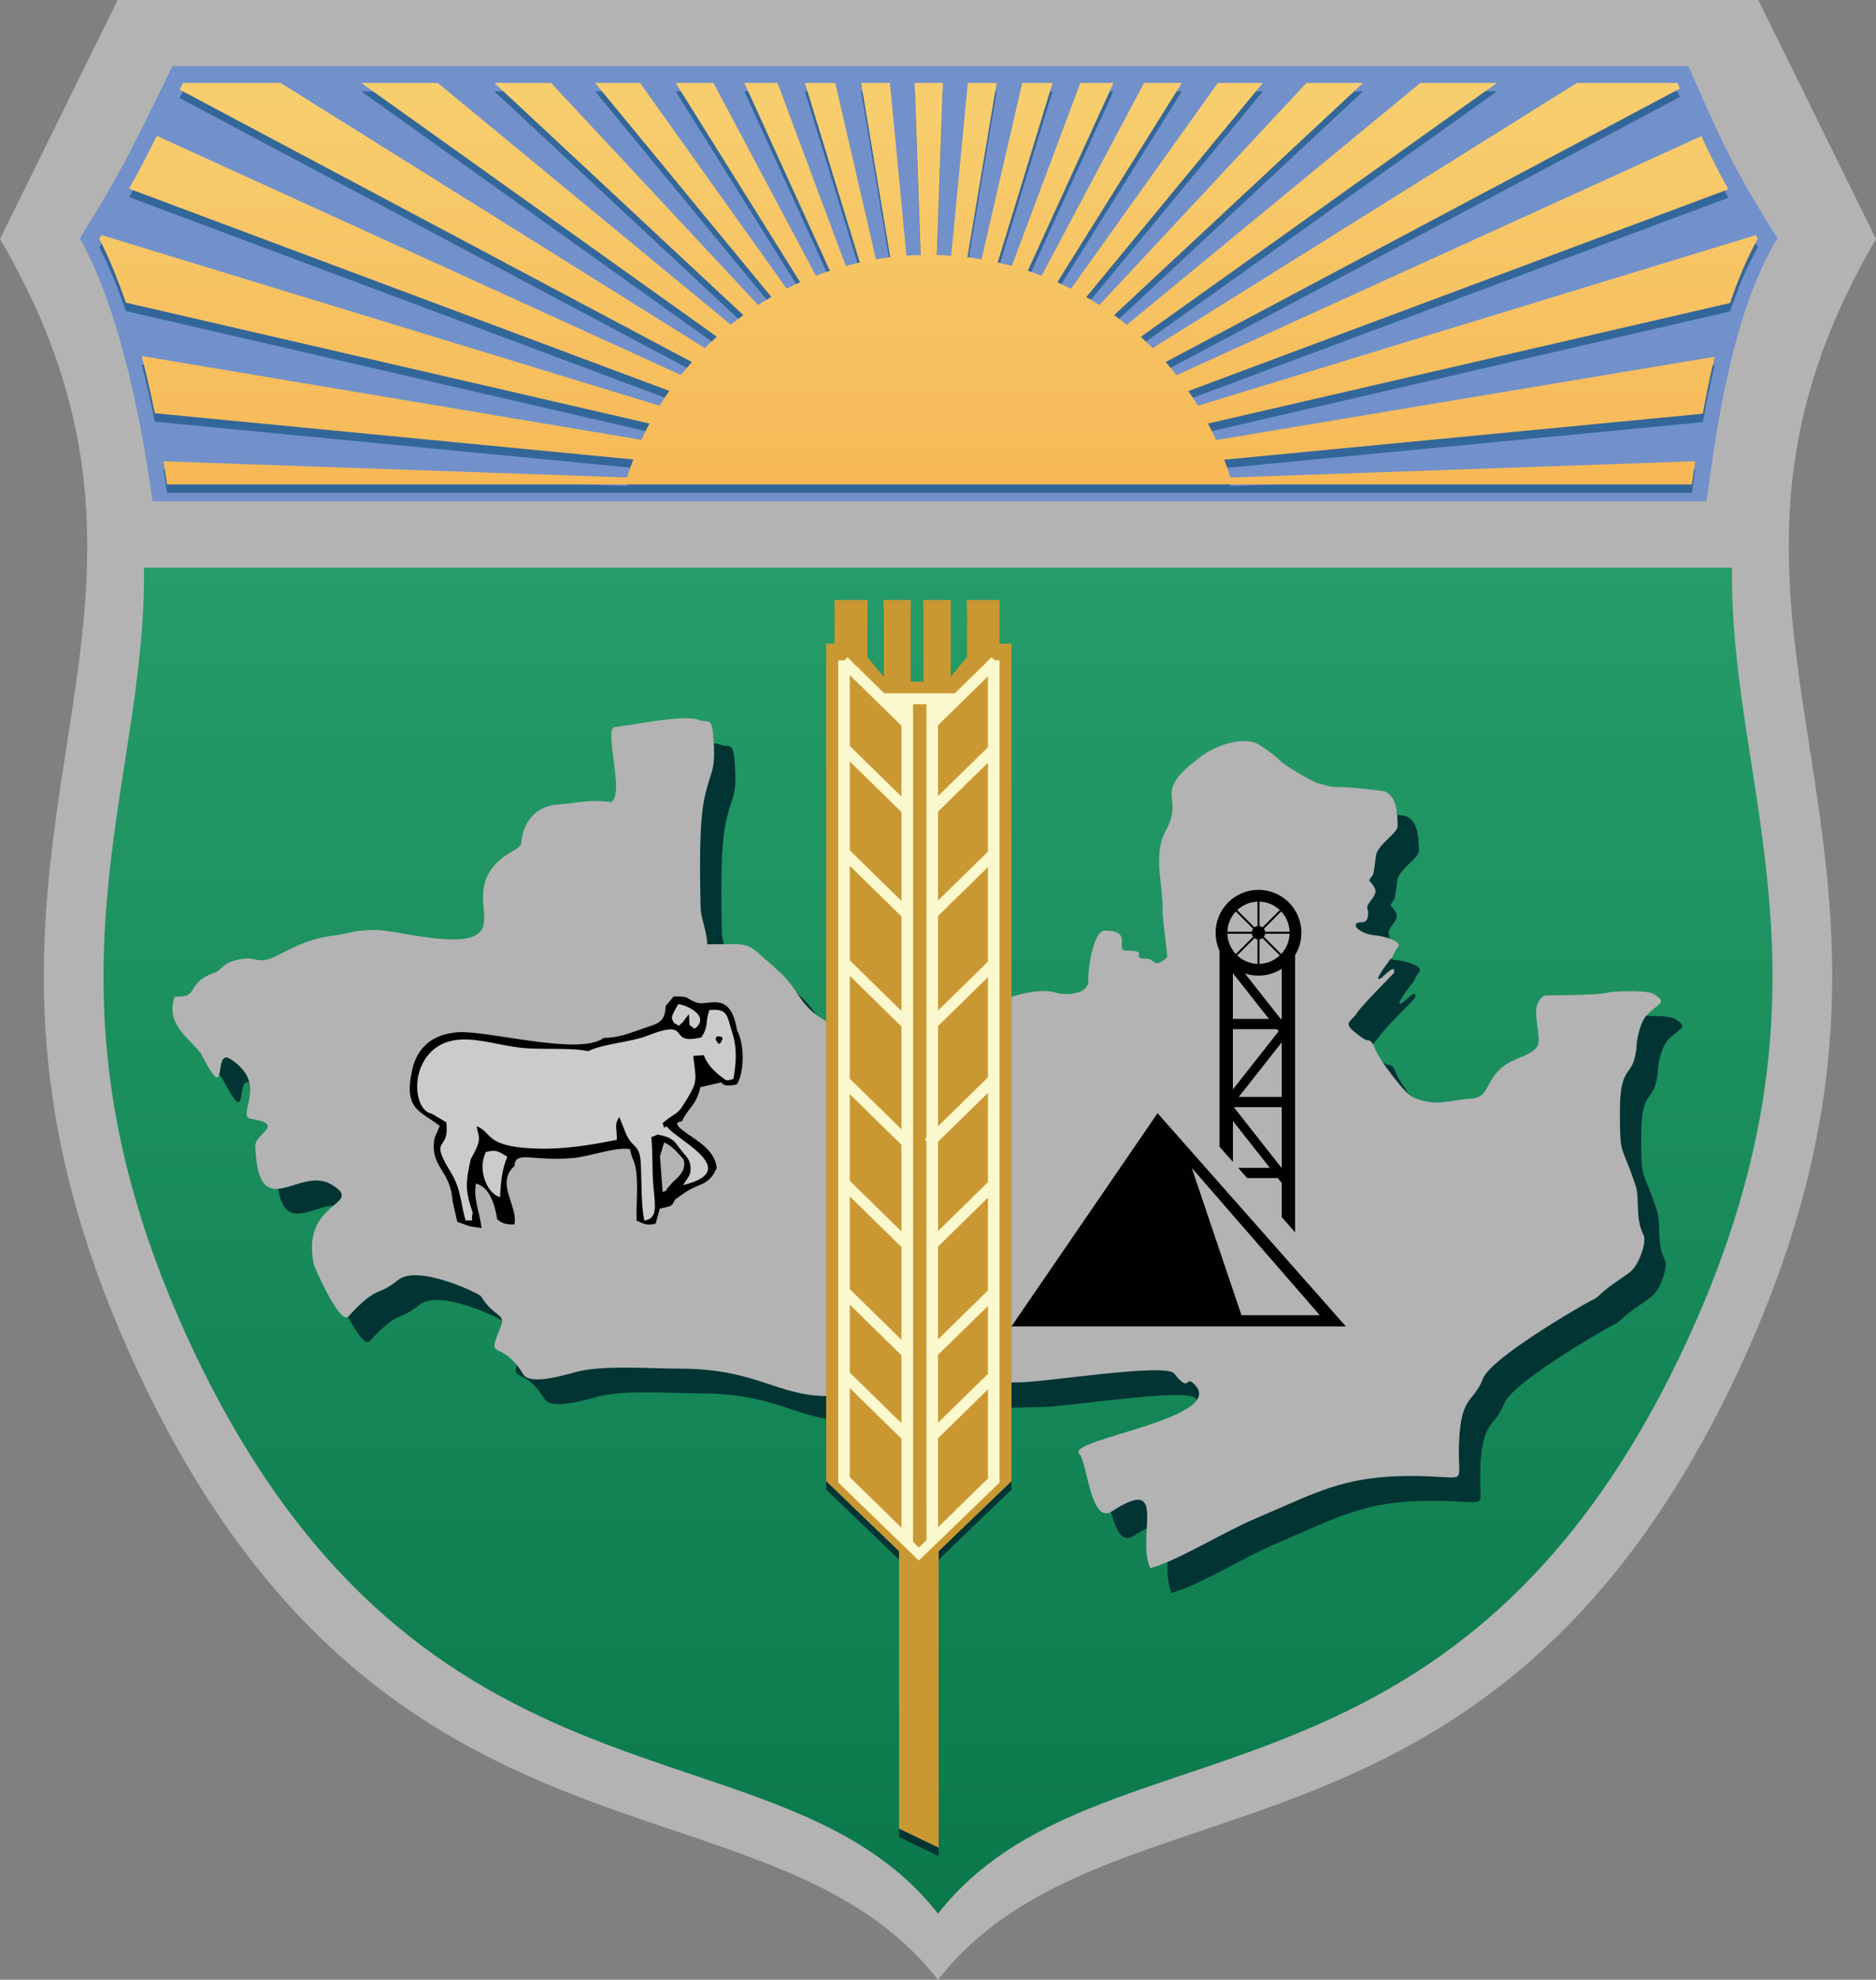 <?xml version="1.0" encoding="utf-8"?>
<!-- Generator: Adobe Illustrator 16.0.3, SVG Export Plug-In . SVG Version: 6.00 Build 0)  -->
<!DOCTYPE svg PUBLIC "-//W3C//DTD SVG 1.1//EN" "http://www.w3.org/Graphics/SVG/1.1/DTD/svg11.dtd">
<svg version="1.1" id="Layer_1" xmlns="http://www.w3.org/2000/svg" xmlns:xlink="http://www.w3.org/1999/xlink" x="0px" y="0px"
	 width="131.848px" height="139.108px" viewBox="0 0 131.848 139.108" enable-background="new 0 0 131.848 139.108"
	 xml:space="preserve">
<rect x="0" y="0" width="131.848" height="139.108" fill="#808080" stroke="none"/>
<g>
	<path fill-rule="evenodd" clip-rule="evenodd" fill="#B3B3B3" d="M0,16.793C2.758,11.195,5.516,5.597,8.272,0h115.304
		c2.758,5.597,5.516,11.195,8.272,16.793c-16.568,28.245,7.665,42.501-9.704,79.604c-17.372,37.103-44.247,27.408-56.216,42.711
		h-0.009C53.951,123.806,27.076,133.5,9.706,96.397C-7.666,59.294,16.569,45.038,0,16.793z"/>
	<linearGradient id="SVGID_1_" gradientUnits="userSpaceOnUse" x1="65.924" y1="39.892" x2="65.924" y2="134.463">
		<stop  offset="0" style="stop-color:#269C6A"/>
		<stop  offset="1" style="stop-color:#0A784B"/>
	</linearGradient>
	<path fill-rule="evenodd" clip-rule="evenodd" fill="url(#SVGID_1_)" d="M121.73,39.892c-0.213,15.758,8.392,29.65-3.34,54.713
		c-16.213,34.625-41.293,25.578-52.462,39.858h-0.007c-11.171-14.28-36.251-5.233-52.462-39.858
		C1.726,69.542,10.333,55.65,10.118,39.892H121.73z"/>
	<path fill-rule="evenodd" clip-rule="evenodd" fill="#7291CA" d="M5.615,16.739c3.007-4.785,3.934-6.87,6.507-12.094h106.534
		c2.322,5.224,3.009,6.933,6.267,12.094c-3.258,5.359-4.355,13.869-4.982,18.485H10.717C10.09,30.607,8.622,22.161,5.615,16.739z"/>
	<path fill-rule="evenodd" clip-rule="evenodd" fill="#346799" d="M65.846,18.512c0.336,0.009,0.671,0.024,1.004,0.048l1.173-12.139
		h2.023L67.993,18.67c0.333,0.04,0.662,0.088,0.99,0.144l2.861-12.393h2.131L70.12,19.036c0.333,0.075,0.665,0.156,0.993,0.247
		l4.813-12.861h2.33L72.236,19.62c0.326,0.108,0.65,0.224,0.97,0.346l7.202-13.544h2.651L74.31,20.423
		c0.324,0.145,0.644,0.297,0.96,0.457L85.59,6.421h3.162L76.345,21.462c0.313,0.181,0.62,0.368,0.922,0.562l14.55-15.603h3.979
		L78.302,22.734c0.303,0.22,0.6,0.448,0.892,0.683L99.825,6.421h5.38L80.178,24.26c0.283,0.257,0.56,0.521,0.829,0.792
		l29.818-18.632h7.063l0.149,0.336l0.025,0.059L81.924,26.032c0.265,0.299,0.521,0.607,0.768,0.921l36.878-16.792
		c0.598,1.281,1.173,2.425,1.906,3.731L83.518,28.07c0.233,0.337,0.458,0.681,0.673,1.031l39.203-11.985l0.151,0.241
		c-0.768,1.38-1.41,2.92-1.951,4.525l-36.688,8.47c0.198,0.38,0.39,0.766,0.568,1.159l35.038-5.852
		c-0.33,1.358-0.604,2.71-0.836,4.004l-33.631,3.228c0.154,0.412,0.299,0.83,0.43,1.253l32.663-1.141
		c-0.084,0.572-0.159,1.116-0.228,1.628H11.744c-0.076-0.511-0.16-1.056-0.251-1.625l32.58,1.138
		c0.132-0.428,0.276-0.85,0.433-1.266l-33.627-3.249c-0.197-0.986-0.42-2.003-0.673-3.032c-0.079-0.329-0.163-0.658-0.249-0.988
		l35.123,5.889c0.177-0.389,0.364-0.77,0.563-1.146L8.84,21.856c-0.539-1.585-1.156-3.107-1.861-4.478l0.165-0.266l39.211,11.988
		c0.218-0.354,0.445-0.701,0.682-1.042L9.072,13.851c0.701-1.25,1.301-2.409,1.952-3.71l36.838,16.803
		c0.246-0.311,0.5-0.615,0.761-0.912L12.625,6.891l0.23-0.47h6.867l29.818,18.632c0.271-0.274,0.551-0.541,0.838-0.801L25.396,6.421
		h5.372l20.595,16.988c0.288-0.231,0.582-0.457,0.882-0.675L34.75,6.421h3.98l14.552,15.604c0.304-0.198,0.615-0.387,0.929-0.568
		L41.825,6.421h3.16l10.303,14.455c0.313-0.158,0.63-0.308,0.95-0.452l-8.75-14.003h2.652l7.202,13.546
		c0.323-0.124,0.651-0.241,0.981-0.35L52.314,6.421h2.329l4.803,12.859c0.324-0.088,0.652-0.169,0.982-0.243L56.571,6.421h2.131
		l2.861,12.393c0.331-0.056,0.666-0.104,1.003-0.145L60.521,6.421h2.021l1.166,12.139c0.33-0.023,0.661-0.039,0.995-0.047
		L64.28,6.421h1.988L65.846,18.512L65.846,18.512z M118.067,6.813l-0.025-0.057h-0.002l0.025,0.059L118.067,6.813L118.067,6.813z
		 M117.893,6.421h-0.003l0.149,0.335h0.002L117.893,6.421z"/>
	<linearGradient id="SVGID_2_" gradientUnits="userSpaceOnUse" x1="65.262" y1="-38.348" x2="65.262" y2="78.216">
		<stop  offset="0" style="stop-color:#F7F294"/>
		<stop  offset="1" style="stop-color:#F79532"/>
	</linearGradient>
	<path fill-rule="evenodd" clip-rule="evenodd" fill="url(#SVGID_2_)" d="M65.846,17.919c0.336,0.008,0.671,0.025,1.004,0.049
		l1.173-12.139h2.023l-2.054,12.248c0.333,0.042,0.662,0.089,0.99,0.145l2.861-12.393h2.131L70.12,18.443
		c0.333,0.075,0.665,0.157,0.993,0.246l4.813-12.86h2.33l-6.021,13.199c0.326,0.108,0.65,0.223,0.97,0.346l7.202-13.545h2.651
		L74.31,19.832c0.324,0.145,0.644,0.297,0.96,0.457L85.59,5.829h3.162L76.345,20.87c0.313,0.18,0.62,0.368,0.922,0.563l14.55-15.603
		h3.979L78.302,22.143c0.303,0.22,0.6,0.447,0.892,0.682L99.825,5.829h5.38l-25.026,17.84c0.283,0.256,0.56,0.521,0.829,0.792
		l29.818-18.632h7.063l0.149,0.336l0.025,0.059L81.924,25.439c0.265,0.3,0.521,0.607,0.768,0.922L119.57,9.569
		c0.598,1.281,1.173,2.425,1.906,3.73L83.518,27.478c0.233,0.336,0.458,0.681,0.673,1.03l39.203-11.984l0.151,0.242
		c-0.768,1.379-1.41,2.919-1.951,4.524l-36.688,8.47c0.198,0.38,0.39,0.767,0.568,1.159l35.038-5.852
		c-0.33,1.357-0.604,2.711-0.836,4.004L86.045,32.3c0.154,0.411,0.299,0.829,0.43,1.251l32.663-1.14
		c-0.084,0.572-0.159,1.117-0.228,1.628H11.744c-0.076-0.511-0.16-1.054-0.251-1.625l32.58,1.137
		c0.132-0.427,0.276-0.849,0.433-1.266l-33.627-3.249c-0.197-0.985-0.42-2.003-0.673-3.031c-0.079-0.329-0.163-0.659-0.249-0.989
		l35.123,5.89c0.177-0.388,0.364-0.771,0.563-1.146L8.84,21.264c-0.539-1.584-1.156-3.107-1.861-4.478l0.165-0.266l39.211,11.988
		c0.218-0.354,0.445-0.701,0.682-1.042L9.072,13.259c0.701-1.249,1.301-2.409,1.952-3.711l36.838,16.803
		c0.246-0.311,0.5-0.615,0.761-0.912L12.625,6.298l0.23-0.469h6.867l29.818,18.632c0.271-0.275,0.551-0.542,0.838-0.801
		L25.396,5.829h5.372l20.595,16.989c0.288-0.232,0.582-0.458,0.882-0.675L34.75,5.829h3.98l14.552,15.604
		c0.304-0.196,0.615-0.386,0.929-0.567L41.825,5.829h3.16l10.303,14.455c0.313-0.158,0.63-0.309,0.95-0.452l-8.75-14.003h2.652
		l7.202,13.546c0.323-0.124,0.651-0.24,0.981-0.349L52.314,5.829h2.329l4.803,12.859c0.324-0.088,0.652-0.169,0.982-0.243
		L56.571,5.829h2.131l2.861,12.394c0.331-0.056,0.666-0.105,1.003-0.146L60.521,5.829h2.021l1.166,12.139
		c0.33-0.023,0.661-0.04,0.995-0.047L64.28,5.829h1.988L65.846,17.919L65.846,17.919z M118.067,6.222l-0.025-0.059l-0.002,0.001
		l0.025,0.059L118.067,6.222L118.067,6.222z M117.893,5.829h-0.003l0.149,0.335l0.002-0.001L117.893,5.829z"/>
	<path fill-rule="evenodd" clip-rule="evenodd" fill="#033434" d="M23.562,90.617c-0.998-4.568,3.686-4.166,1.236-5.646
		c-2.278-1.377-5.138,2.957-5.359-2.689c-0.038-0.92,2.159-1.526-0.271-1.923c-1.188-0.196,1.328-2.402-1.47-4.206
		c-1.302-0.839-0.062,3.464-2.002-0.242c-0.523-1.001-2.688-2.083-1.918-4.151c1.774,0.123,0.706-0.902,2.72-1.65
		c0.708-0.262,0.53-0.696,1.848-0.964c1.305-0.267,1.19,0.493,2.76-0.326c1.31-0.684,2.32-1.157,3.817-1.341
		c1.212-0.149,1.374-0.399,2.982-0.399c1.494,0,6.644,1.541,7.474-0.064c0.628-1.217-1.197-3.666,2.299-5.563
		c0.136-0.074,0.414-0.285,0.45-0.427c0.085-1.505,1.042-2.658,2.545-2.761c1.386-0.094,2.131-0.367,3.685-0.175l0.087-0.003
		c0.998-0.455-0.544-5.184,0.263-5.265c1.279-0.13,4.878-0.928,5.945-0.489c0.651,0.269,0.896-0.433,1.008,1.627
		c0.112,2.055-0.206,1.841-0.647,3.813c-0.414,1.846-0.32,5.715-0.277,7.745c0.016,0.755,0.465,1.734,0.465,2.573
		c3.381,0,2.528-0.287,4.896,1.77c1.939,1.687,1.367,2.9,4.657,4.168c0.431,0.166,6.347,0.254,6.988-0.063
		c0.666-0.329,2.317-0.714,3.136-1.356c0.968-0.759,3.65-1.559,4.873-1.109c0.396,0.147,2.336,0.23,2.234-0.953
		c-0.041-0.487,0.299-3.422,1.173-3.422c2.047,0,0.628,1.405,1.504,1.405c1.772,0,0.097,0.57,1.448,0.57
		c0.578,0,0.395,0.772,1.402-0.084c0.072-0.061-0.322-2.723-0.307-3.199c0.062-1.818-0.699-4.001,0.19-5.642
		c1.479-2.719-1.166-2.574,2.629-5.371c0.897-0.662,2.873-1.391,3.938-0.754c0.539,0.34,1.134,0.763,1.58,1.208
		c0.278,0.277,2.17,1.396,2.538,1.497c1.312,0.36,0.721,0.245,2.04,0.299c0.249,0.011,2.572,0.226,2.726,0.302
		c0.867,0.433,0.839,1.505,0.879,2.421c0.021,0.515-1.479,1.338-1.533,2.143c-0.009,0.109-0.15,1.208-0.201,1.279
		c-0.441,0.634-0.267,0.206,0.127,0.949c0.273,0.517-0.674,1.084-0.516,1.453c0.067,0.157,0.143,0.934-0.365,0.934
		c-0.984,0-0.299,0.854,1.061,0.941c0.242,0.016,1.876,0.388,1.428,0.838c-0.213,0.213-0.521,1.058-0.418,0.7
		c-0.01,0.008-1.533,1.953-0.714,1.428c0.134-0.086,1.058-1.093,0.862-0.325c-0.004,0.015-2.266,2.291-2.524,2.712
		c-0.524,0.854-1.347,0.677,0.396,1.896c0.354,0.245,0.482-0.141,0.831,0.759c0.246,0.634,2.018,3.102,2.683,3.373
		c1.679,0.687,2.364,0.179,4.06,0.075c1.526-0.093,0.795-1.765,3.141-2.765c0.521-0.223,1.446-0.539,1.56-1.08
		c0.207-0.992-0.699-2.726,0.441-3.392c0.063-0.038,3.7,0.012,4.576-0.231c0.343-0.095,2.64-0.149,3.052,0.098
		c1.066,0.636,0.439,0.625-0.418,1.48c-0.474,0.474-0.772,1.789-0.747,2.445l-0.022,0.043c-0.245,2.007-1.14,0.91-1.14,4.291
		c0,3.301,0.096,2.198,1.097,5.2c0.314,0.942-0.044,2.366,0.563,3.487c0.246,0.455-0.313,2.128-0.929,2.595
		c-0.962,0.731-1.315,0.845-2.205,1.669c-0.163,0.149-0.347,0.273-0.544,0.351c-1.118,0.6-7.065,4.073-7.604,5.485
		c-0.7,1.834-1.696,1.033-1.696,5.328c0,2.203,0.575,1.515-3.416,1.515c-4.792,0-6.688,1.221-10.918,3.007
		c-2.151,0.907-5.335,2.882-7.18,3.414l-0.159,0.072c-1.062-2.176,1.35-6.667-2.714-4.005c-1.483,0.971-1.729-3.46-2.296-4.066
		c-0.939-1.006,10.8-2.531,7.992-4.966c-0.507-0.437-0.258,0.689-1.309-0.651c-0.607-0.774-9.063,0.615-10.938,0.615
		c-4.934,0-8.214,0.965-13.398,0.965c-3.625,0-4.979-1.932-10.483-1.932c-2.056,0-5.375-0.269-7.24,0.242
		c-0.944,0.259-3.227,0.922-3.687,0.17c-1.637-2.679-2.679-0.729-1.578-3.394c0.362-0.879-0.527-0.652-1.405-2.107
		c-0.1-0.163-4.398-2.267-5.811-1.14c-1.614,1.286-1.365,0.259-3.517,2.574C25.395,94.862,23.61,90.803,23.562,90.617z"/>
	<path fill-rule="evenodd" clip-rule="evenodd" fill="#B3B3B3" d="M22.065,88.881c-0.998-4.566,3.685-4.164,1.236-5.646
		c-2.279-1.379-5.138,2.957-5.36-2.69c-0.036-0.919,2.159-1.525-0.271-1.922c-1.188-0.194,1.327-2.402-1.468-4.205
		c-1.304-0.839-0.063,3.462-2.004-0.242c-0.523-1.002-2.687-2.083-1.916-4.153c1.774,0.124,0.704-0.901,2.72-1.648
		c0.706-0.262,0.529-0.697,1.846-0.965c1.305-0.266,1.19,0.493,2.76-0.327c1.31-0.683,2.32-1.157,3.817-1.341
		c1.21-0.148,1.374-0.398,2.983-0.398c1.494,0,6.644,1.54,7.473-0.065c0.628-1.217-1.197-3.665,2.299-5.562
		c0.136-0.073,0.414-0.285,0.45-0.427c0.086-1.506,1.042-2.658,2.545-2.76c1.386-0.096,2.133-0.368,3.685-0.176l0.088-0.003
		c0.998-0.455-0.544-5.184,0.263-5.265c1.279-0.129,4.878-0.928,5.945-0.488c0.651,0.268,0.896-0.433,1.008,1.627
		c0.112,2.055-0.206,1.84-0.647,3.811c-0.414,1.846-0.32,5.715-0.277,7.745c0.016,0.754,0.466,1.734,0.466,2.572
		c3.381,0,2.529-0.286,4.896,1.77c1.939,1.687,1.367,2.9,4.657,4.17c0.431,0.164,6.347,0.254,6.987-0.063
		c0.667-0.33,2.318-0.715,3.136-1.357c0.969-0.759,3.651-1.558,4.874-1.108c0.396,0.146,2.335,0.229,2.233-0.953
		c-0.041-0.489,0.299-3.422,1.173-3.422c2.048,0,0.629,1.403,1.505,1.403c1.771,0,0.096,0.57,1.447,0.57
		c0.579,0,0.396,0.773,1.403-0.084c0.072-0.06-0.323-2.724-0.308-3.198c0.063-1.819-0.699-4.002,0.192-5.641
		c1.479-2.719-1.166-2.576,2.628-5.372c0.899-0.662,2.872-1.39,3.938-0.753c0.539,0.339,1.133,0.762,1.579,1.206
		c0.278,0.278,2.171,1.397,2.54,1.498c1.311,0.36,0.72,0.245,2.038,0.3c0.249,0.01,2.573,0.226,2.726,0.301
		c0.867,0.432,0.84,1.504,0.879,2.42c0.021,0.514-1.479,1.337-1.535,2.142c-0.007,0.109-0.147,1.208-0.197,1.279
		c-0.443,0.634-0.268,0.206,0.125,0.95c0.273,0.516-0.673,1.083-0.515,1.453c0.067,0.157,0.145,0.933-0.366,0.933
		c-0.983,0-0.299,0.855,1.062,0.942c0.244,0.015,1.875,0.387,1.427,0.837c-0.213,0.213-0.519,1.059-0.417,0.7
		c-0.011,0.008-1.531,1.953-0.714,1.428c0.134-0.086,1.058-1.092,0.861-0.325c-0.003,0.014-2.265,2.291-2.524,2.713
		c-0.523,0.854-1.346,0.676,0.397,1.894c0.354,0.246,0.484-0.141,0.832,0.761c0.244,0.632,2.017,3.1,2.681,3.373
		c1.68,0.686,2.365,0.179,4.062,0.075c1.525-0.095,0.793-1.767,3.14-2.768c0.523-0.224,1.447-0.536,1.561-1.079
		c0.206-0.992-0.7-2.726,0.439-3.391c0.063-0.038,3.701,0.012,4.578-0.231c0.342-0.096,2.638-0.149,3.05,0.097
		c1.066,0.638,0.439,0.624-0.417,1.48c-0.474,0.476-0.772,1.789-0.747,2.443l-0.022,0.045c-0.243,2.009-1.14,0.91-1.14,4.293
		c0,3.299,0.096,2.196,1.097,5.2c0.314,0.94-0.044,2.362,0.563,3.485c0.245,0.454-0.314,2.13-0.929,2.597
		c-0.962,0.731-1.314,0.842-2.205,1.668c-0.163,0.149-0.347,0.272-0.545,0.35c-1.117,0.6-7.064,4.075-7.604,5.483
		c-0.7,1.836-1.696,1.035-1.696,5.33c0,2.205,0.575,1.515-3.416,1.515c-4.793,0-6.688,1.223-10.918,3.007
		c-2.152,0.909-5.336,2.884-7.18,3.416l-0.16,0.072c-1.062-2.178,1.35-6.667-2.713-4.008c-1.484,0.972-1.729-3.459-2.296-4.066
		c-0.939-1.003,10.8-2.53,7.992-4.963c-0.505-0.438-0.258,0.689-1.309-0.653c-0.608-0.774-9.063,0.615-10.939,0.615
		c-4.934,0-8.213,0.965-13.397,0.965c-3.625,0-4.98-1.93-10.484-1.93c-2.056,0-5.375-0.27-7.24,0.24
		c-0.945,0.258-3.227,0.924-3.686,0.172c-1.638-2.681-2.681-0.729-1.58-3.396c0.362-0.881-0.527-0.65-1.405-2.106
		c-0.098-0.165-4.398-2.268-5.811-1.141c-1.614,1.284-1.365,0.259-3.517,2.576C23.897,93.128,22.113,89.068,22.065,88.881z"/>
	<polygon fill-rule="evenodd" clip-rule="evenodd" fill="#033434" points="65.971,109.589 65.971,130.423 63.184,129.083 
		63.184,109.589 58.065,104.671 58.065,45.821 58.649,45.821 58.649,42.753 60.967,42.753 60.967,46.772 62.095,48.132 
		62.095,42.753 64.01,42.753 64.01,48.491 64.887,48.491 64.887,42.753 66.821,42.753 66.821,48.132 67.95,46.772 67.95,42.753 
		70.249,42.753 70.249,45.821 71.09,45.821 71.09,104.671 	"/>
	<g>
		<polygon fill-rule="evenodd" clip-rule="evenodd" fill="#CA9833" points="65.971,108.998 65.971,129.83 63.184,128.491 
			63.184,108.998 58.065,104.078 58.065,45.229 58.649,45.229 58.649,42.161 60.967,42.161 60.967,46.181 62.095,47.541 
			62.095,42.161 64.01,42.161 64.01,47.899 64.887,47.899 64.887,42.161 66.821,42.161 66.821,47.541 67.95,46.181 67.95,42.161 
			70.249,42.161 70.249,45.229 71.09,45.229 71.09,104.078 		"/>
		<path fill-rule="evenodd" clip-rule="evenodd" fill="#FCF8CD" d="M67.108,48.714l2.327-2.277v-0.042h0.043l0.214-0.212
			l0.217,0.212h0.34v0.333v6.069v7.333v7.732v15.496v7.607v5.862v7.34H70.24l0.009,0.007l-5.67,5.479l-5.67-5.485V76.084V46.395
			h0.433l0.216-0.212l2.584,2.531C63.797,48.714,65.453,48.714,67.108,48.714L67.108,48.714z M64.169,108.332l0.409,0.41
			l0.536-0.539l-0.003-7.374l-0.031-0.03l0.031-0.029v-5.801l-0.031-0.031l0.031-0.029v-7.549L65.08,87.33l0.031-0.03v-7.12
			l-0.125-0.122l0.125-0.122v-8.071l-0.031-0.03l0.031-0.029v-7.672l-0.031-0.03l0.031-0.03V56.8L65.08,56.77l0.031-0.03
			c0-2.43,0-4.851,0-7.256h-0.939v7.287v7.333v7.731V87.33v7.607v5.861L64.169,108.332L64.169,108.332z M69.435,103.883v-6.26
			l-3.51,3.437v6.26L69.435,103.883L69.435,103.883z M63.356,107.35v-6.261l-3.634-3.559v6.262L63.356,107.35L63.356,107.35z
			 M69.435,96.534v-4.771l-3.51,3.435v4.772L69.435,96.534L69.435,96.534z M63.356,100.002v-4.772l-3.634-3.559v4.771
			L63.356,100.002L63.356,100.002z M69.435,90.676v-6.522l-3.51,3.437v6.521L69.435,90.676L69.435,90.676z M63.356,94.141V87.62
			l-3.634-3.56v6.522L63.356,94.141L63.356,94.141z M69.435,83.064V76.79l-3.51,3.435v6.278L69.435,83.064L69.435,83.064z
			 M63.356,86.531V80.44l-3.634-3.558v6.089L63.356,86.531L63.356,86.531z M69.435,75.701v-7.042l-3.51,3.436v7.043L69.435,75.701
			L69.435,75.701z M63.356,79.352v-7.226l-3.634-3.559v7.227L63.356,79.352L63.356,79.352z M69.435,67.571v-6.644l-3.51,3.437v6.642
			L69.435,67.571L69.435,67.571z M63.356,71.037v-6.644l-3.634-3.558v6.643L63.356,71.037L63.356,71.037z M69.435,59.839v-6.245
			l-3.51,3.436v6.245L69.435,59.839L69.435,59.839z M63.356,63.305v-6.245l-3.634-3.559v6.245L63.356,63.305L63.356,63.305z
			 M65.925,50.962v4.98l3.51-3.437v-4.981L65.925,50.962L65.925,50.962z M59.722,47.433v4.98l3.634,3.559v-4.98L59.722,47.433z"/>
	</g>
	<g>
		<path fill-rule="evenodd" clip-rule="evenodd" fill="#CBCBCB" d="M47.584,78.959c0.239-0.275-0.012-0.02,0.373-0.198
			c0.096-0.221-0.018-0.06,0.247-0.456c0.464-0.694,0.759-0.842,1.023-1.917l1.485-0.336c0.134,0.306,0.594,0.223,0.951,0.175
			c0.146-0.018,0.167-0.089,0.229-0.224c0.433-0.927,0.402-2.697-0.093-3.619c-0.458-2.849-2-1.678-2.813-1.933
			c-0.885-0.277-0.342-0.456-1.639-0.436c-0.187,0.222-0.376,0.446-0.565,0.669c-0.033,1.215-0.599,1.235-1.629,1.6
			c-0.927,0.329-1.786,0.659-2.71,0.635c-1.708,1.315-8.248-0.568-10.322-0.385c-1.747,0.151-2.81,1.072-3.158,2.664
			c-0.613,2.797,0.579,2.844,1.942,3.917c-0.122,0.281-0.244,0.56-0.364,0.841c-0.345,2.153,1.091,2.105,1.268,4.46
			c0.11,0.479,0.218,0.956,0.328,1.436c0.288,0.104,0.575,0.21,0.862,0.314c0.283,0.043,0.567,0.086,0.85,0.131
			c-0.141-1.158-0.596-2.089-0.396-3.129c0.882,0.216,1.298,1.307,1.492,2.507c0.292,0.237,0.523,0.385,1.202,0.362
			c0.309-1.245-1.362-2.894,0.021-4.116c0.014-1.099,1.266-0.294,4.109-0.551c1.229-0.112,2.986-0.799,3.989-0.624
			c0.053,0.194,0.106,0.389,0.16,0.581c0.558,0.956,0.256,3.188,0.313,4.44c0.512,0.233,0.738,0.371,1.341,0.216
			c0.096-0.35,0.194-0.702,0.292-1.054c0.819-0.204,0.816-0.104,1.075-0.643l0.024-0.016l0.574-0.408l0,0
			c0.376-0.273,0.708-0.412,1.001-0.538c0.541-0.227,0.961-0.403,1.324-1.258l0.001-0.004v-0.005
			c-0.098-1.07-1.089-1.738-1.865-2.26c-0.462-0.312-0.847-0.57-0.92-0.831L47.584,78.959L47.584,78.959z M46.396,84.269
			c-0.058-0.016-0.295-1.137-0.343-1.533c-0.16-1.288-0.321-0.955,0.057-2.219c0.239-0.801,0.841-0.176,1.244,0.103
			c0.616,0.428,0.401,0.457,0.723,0.79C48.828,82.186,46.968,84.414,46.396,84.269z"/>
		<path fill-rule="evenodd" clip-rule="evenodd" fill="#010101" d="M47.397,71.911c-0.136-0.34-0.411-0.222,0.275-1.356
			c0.665,0.076,2.28,0.884,1.15,1.726c-0.536-0.36-0.306-0.131-0.409-1.02c-0.089,0.114-0.179,0.229-0.268,0.345
			c-0.431,0.527,0.414-0.273-0.161,0.222C47.495,72.249,47.878,72.05,47.397,71.911L47.397,71.911z M50.354,73.132
			c0.105,0.138,0.144,0.371,0.338,0.059c0.194-0.314,0.031-0.36-0.182-0.371C50.301,72.806,50.25,72.995,50.354,73.132
			L50.354,73.132z M47.584,78.959c0.239-0.275-0.012-0.02,0.373-0.198c0.096-0.221-0.018-0.06,0.247-0.456
			c0.464-0.694,0.759-0.842,1.023-1.917l1.485-0.336c0.134,0.306,0.594,0.223,0.951,0.175c0.146-0.018,0.167-0.089,0.229-0.224
			c0.433-0.927,0.402-2.697-0.093-3.619c-0.458-2.849-2-1.678-2.813-1.933c-0.885-0.277-0.342-0.456-1.639-0.437
			c-0.187,0.223-0.376,0.446-0.565,0.67c-0.033,1.215-0.599,1.235-1.629,1.6c-0.927,0.329-1.786,0.659-2.71,0.635
			c-1.708,1.315-8.248-0.568-10.322-0.385c-1.747,0.151-2.81,1.072-3.158,2.664c-0.613,2.797,0.579,2.844,1.942,3.917
			c-0.122,0.281-0.244,0.56-0.364,0.841c-0.345,2.153,1.091,2.105,1.268,4.46c0.11,0.479,0.218,0.956,0.328,1.436
			c0.288,0.104,0.575,0.21,0.862,0.314c0.283,0.043,0.567,0.086,0.85,0.131c-0.141-1.158-0.596-2.089-0.396-3.129
			c0.882,0.216,1.298,1.307,1.492,2.507c0.292,0.237,0.523,0.385,1.202,0.362c0.309-1.245-1.362-2.894,0.021-4.116
			c0.014-1.099,1.266-0.294,4.109-0.551c1.229-0.112,2.986-0.799,3.989-0.624c0.053,0.194,0.106,0.389,0.16,0.581
			c0.558,0.956,0.256,3.188,0.313,4.44c0.512,0.233,0.738,0.371,1.341,0.216c0.096-0.35,0.194-0.702,0.292-1.054
			c0.819-0.204,0.816-0.104,1.075-0.643l0.024-0.016l0.574-0.408l0,0c0.376-0.273,0.708-0.412,1.001-0.538
			c0.541-0.227,0.961-0.403,1.324-1.258l0.001-0.004v-0.005c-0.098-1.07-1.089-1.738-1.865-2.26c-0.462-0.312-0.847-0.57-0.92-0.831
			L47.584,78.959L47.584,78.959z M50.892,75.801c0.182,0.202,0.367,0.065,0.651,0.017c0.203-1.119,0.27-2.192-0.078-3.256
			c-0.383-1.185-0.266-1.71-1.614-1.592c-0.33,1.012-0.007,1.05-0.553,1.92c-2.572,0.606-0.467-1.434-3.862-0.091
			c-1.026,0.407-3.163,0.565-4.097,1.064c-1.169-0.268-3.287-0.089-4.685-0.235c-1.35-0.143-2.814-0.614-4.128-0.589
			c-3.786,0.074-3.812,4.926-2.168,5.221c0.334,0.199,0.669,0.398,1.004,0.598c0.275,2.149-1.271,0.917,0.301,3.479
			c0.774,1.267,0.683,2.167,1.063,3.427c0.742-0.068,0.32,0.183,0.497-0.56c-0.542-1.58-0.505-2.047-0.146-3.731
			c0.901-1.61,0.527-1.499,0.429-2.337c1.144,0.444,0.514,1.475,4.314,1.573c1.923,0.051,3.809-0.271,5.533-0.62
			c0.019-0.799-0.203-1.06,0.17-1.598c0.1,0.242,0.199,0.486,0.299,0.73c0.572,1.705,1.147,0.934,1.221,2.627
			c0.048,1.082,0.024,3.074,0.25,3.921c0.903-0.184,0.776-0.864,0.63-2.416c-0.11-1.182-0.026-2.236-0.149-3.452l0.419-0.161v-0.004
			l-0.002-0.021l0.021,0.004c0.975,0.182,1.144,0.41,1.472,0.854c0.083,0.109,0.173,0.235,0.29,0.374
			c0.038,0.046,0.076,0.088,0.112,0.131c0.24,0.279,0.433,0.503,0.448,0.987c0.01,0.408-0.076,0.537-0.277,0.831
			c-0.05,0.072-0.108,0.158-0.173,0.261c-0.007,0.012-0.017,0.025-0.027,0.041c-0.016,0.022-0.033,0.049-0.046,0.072
			c1.451-0.354,1.853-0.834,1.731-1.354c-0.153-0.635-1.089-1.325-1.854-1.892c-0.443-0.326-0.83-0.611-0.978-0.821l-0.012-0.017
			c-0.355-0.11-0.086,0.401-0.333-0.269c1.089-0.917,0.927-0.385,1.728-1.707c0.786-1.298,0.609-1.402,0.429-3.016l0.749-0.051
			C49.7,74.825,50.284,75.378,50.892,75.801L50.892,75.801z M35.143,84.119c-0.965-0.274-1.597-2.004-0.992-3.174
			c0.745-0.188,0.828-0.065,1.502,0.33C35.339,82.067,35.212,82.727,35.143,84.119L35.143,84.119z M46.886,83.549
			c-0.278,0.326,0.046,0.041-0.319,0.206l-0.182-2.516l0.012-0.04l0.277-0.92c0.443,0.172,0.749,0.505,1.099,0.883
			c0.077,0.084,0.156,0.172,0.24,0.258c0.304,0.728-0.355,1.312-0.646,1.569c-0.04,0.034-0.072,0.062-0.095,0.084v0.002
			l-0.383,0.446l-0.026,0.031L46.886,83.549z"/>
	</g>
	<g>
		<path fill-rule="evenodd" clip-rule="evenodd" fill="#010101" d="M88.448,62.526c1.666,0,3.016,1.35,3.016,3.014
			c0,0.578-0.163,1.118-0.444,1.577v19.472l-0.939-1.065v-2.402l-0.271-0.345h-2.157l-0.635-0.72h2.224l-2.59-3.29v2.876
			L85.71,80.58V66.801c-0.177-0.384-0.276-0.811-0.276-1.261C85.434,63.876,86.784,62.526,88.448,62.526L88.448,62.526z
			 M88.518,65.071c0.079,0.011,0.151,0.043,0.213,0.088l1.213-1.214c-0.375-0.352-0.874-0.573-1.426-0.591V65.071L88.518,65.071z
			 M88.83,65.258c0.046,0.062,0.077,0.134,0.087,0.213h1.718c-0.018-0.551-0.239-1.051-0.591-1.426L88.83,65.258L88.83,65.258z
			 M88.917,65.61c-0.01,0.079-0.041,0.151-0.087,0.213l1.214,1.213c0.352-0.375,0.573-0.875,0.591-1.426H88.917L88.917,65.61z
			 M88.731,65.921c-0.062,0.045-0.134,0.077-0.213,0.087v1.717c0.552-0.018,1.051-0.239,1.426-0.591L88.731,65.921L88.731,65.921z
			 M88.379,66.009c-0.079-0.011-0.151-0.042-0.213-0.087l-1.214,1.213c0.376,0.352,0.876,0.573,1.427,0.591V66.009L88.379,66.009z
			 M88.069,65.823c-0.047-0.062-0.078-0.134-0.09-0.213h-1.715c0.017,0.551,0.238,1.051,0.59,1.426L88.069,65.823L88.069,65.823z
			 M87.979,65.471c0.012-0.079,0.043-0.151,0.09-0.213l-1.215-1.213c-0.352,0.375-0.573,0.875-0.59,1.426H87.979L87.979,65.471z
			 M88.167,65.16c0.062-0.045,0.134-0.077,0.213-0.088v-1.716c-0.551,0.018-1.051,0.239-1.427,0.591L88.167,65.16L88.167,65.16z
			 M86.715,77.798l3.352,4.259h0.013v-4.259H86.715L86.715,77.798z M87.06,77.078h3.02v-3.836L87.06,77.078L87.06,77.078z
			 M89.867,72.462l-0.117-0.146h-3.1v4.231L89.867,72.462L89.867,72.462z M87.493,68.399l2.518,3.197h0.069v-3.521
			c-0.471,0.302-1.03,0.478-1.632,0.478C88.115,68.554,87.793,68.5,87.493,68.399L87.493,68.399z M89.183,71.597l-2.533-3.218v3.218
			H89.183z"/>
		<path fill-rule="evenodd" clip-rule="evenodd" fill="#010101" d="M94.588,93.2H71.09l10.264-14.981L94.588,93.2L94.588,93.2z
			 M87.251,92.413h5.503l-8.996-10.352L87.251,92.413z"/>
	</g>
</g>
</svg>
